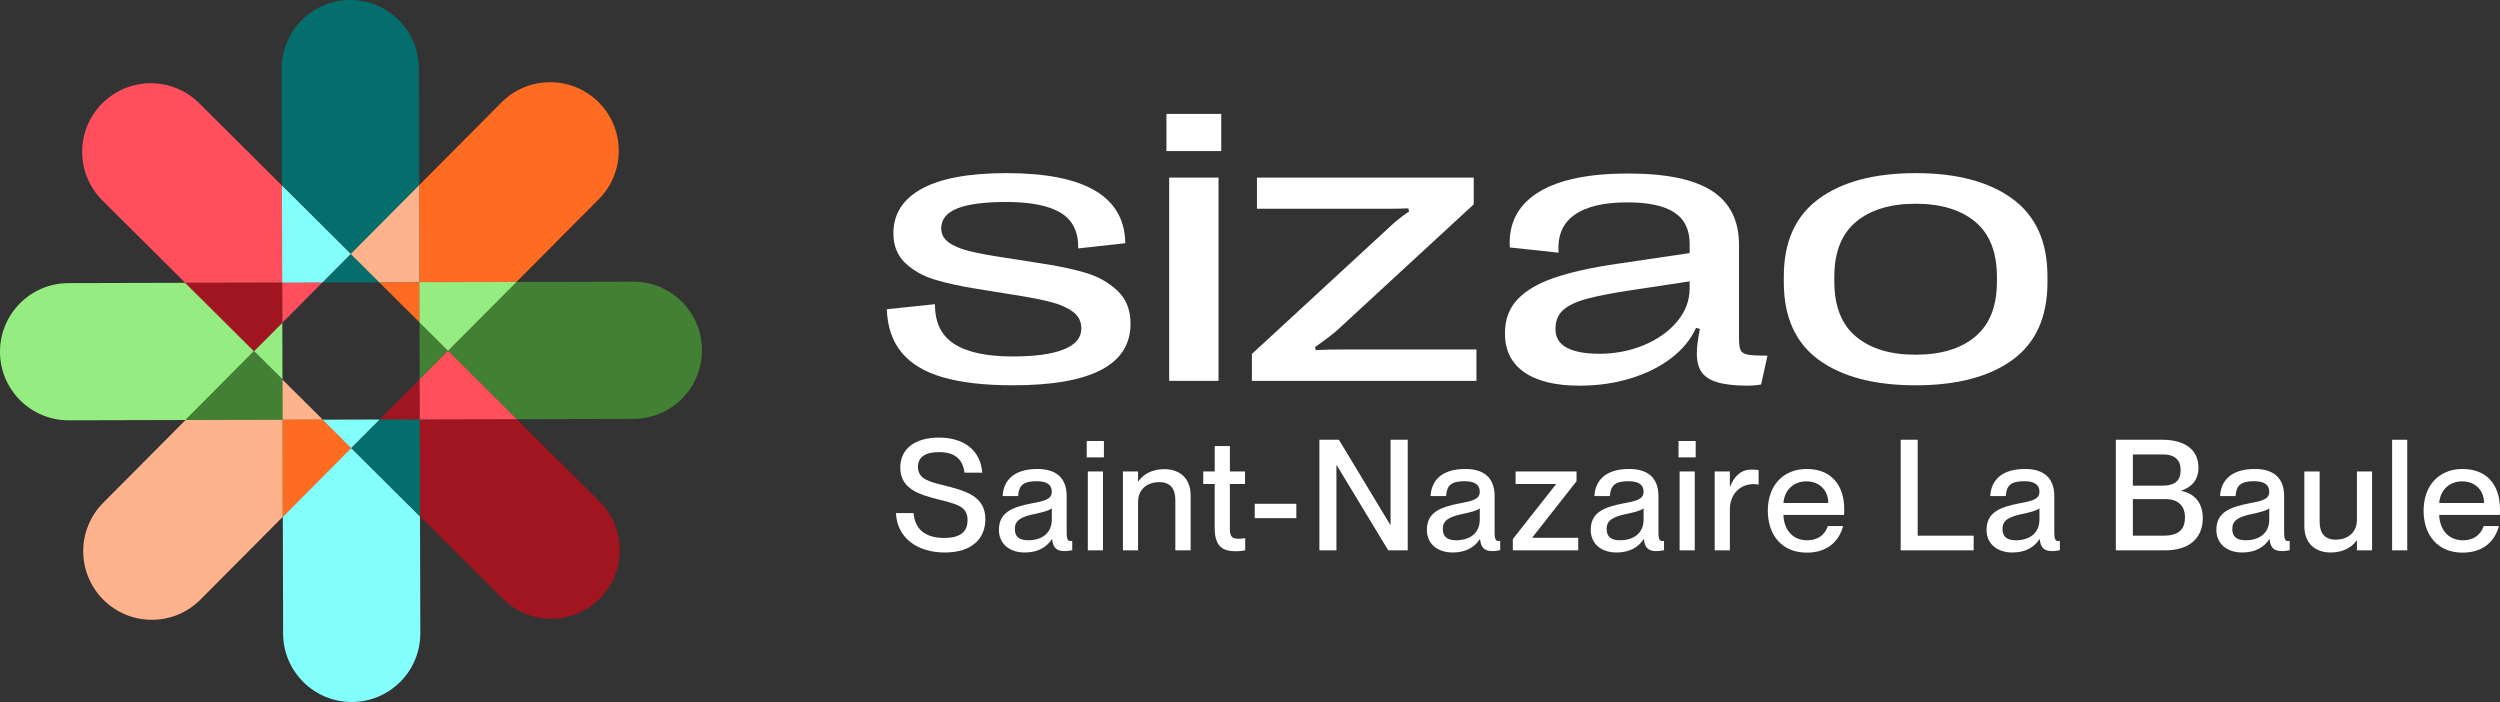 <?xml version="1.0" encoding="UTF-8"?> <svg xmlns="http://www.w3.org/2000/svg" id="Calque_1" data-name="Calque 1" viewBox="0 0 1920 539.12"><rect x="0" y="0" width="1920" height="539.12" fill="#333333" stroke="none"/><defs><style> .cls-1 { fill: #a11520; } .cls-2 { fill: #82fffc; } .cls-3 { fill: #95ed82; } .cls-4 { fill: #008cff; } .cls-5 { fill: #fff; } .cls-6 { fill: #046e6c; } .cls-7 { fill: #ffb38c; } .cls-8 { fill: #428034; } .cls-9 { fill: #ff6b21; } .cls-10 { fill: #ff4f5d; } </style></defs><g><path class="cls-3" d="M142.23,217.2l-89.67.23C23.45,217.51-.07,241.15,0,270.25c.07,29.1,23.72,52.63,52.82,52.55l89.68-.23,52.55-52.82-52.83-52.56Z"></path><polygon class="cls-3" points="216.82 247.9 195.08 269.75 216.93 291.49 216.82 247.9"></polygon><polygon class="cls-8" points="217.01 322.36 217.01 322.36 216.93 291.52 195.05 269.76 142.51 322.57 217.01 322.38 217.01 322.36"></polygon><polygon class="cls-3" points="195.07 269.74 195.06 269.74 216.82 247.87 216.74 217.01 142.23 217.2 195.05 269.76 195.07 269.74"></polygon><polygon class="cls-4" points="217.02 322.38 217.02 322.36 217.01 322.36 217.01 322.38 247.87 322.31 247.87 322.3 217.02 322.38"></polygon><rect class="cls-4" x="247.87" y="322.3" width="0" height="0"></rect><rect class="cls-4" x="216.93" y="291.52" width="0" height="0" transform="translate(-146.23 278.8) rotate(-51.34)"></rect><rect class="cls-4" x="216.93" y="291.53" width=".02" height="0"></rect><polygon class="cls-4" points="269.36 195.07 269.37 195.08 269.38 195.06 269.37 195.05 247.6 216.93 247.61 216.93 269.36 195.07"></polygon><polygon class="cls-4" points="269.37 195.08 269.36 195.07 247.61 216.93 247.63 216.93 269.37 195.08"></polygon><rect class="cls-4" x="216.82" y="247.87" width="0" height=".01"></rect><polygon class="cls-4" points="216.83 247.85 216.82 247.86 216.82 247.88 216.83 247.86 216.83 247.85"></polygon><rect class="cls-4" x="216.82" y="247.88" width="0" height=".02" transform="translate(-107.34 189.77) rotate(-38.66)"></rect><polygon class="cls-4" points="216.83 247.88 216.83 247.86 216.82 247.88 216.82 247.89 216.83 247.88"></polygon><polygon class="cls-4" points="217.02 322.36 217.02 322.38 247.87 322.3 247.85 322.29 217.02 322.36"></polygon><rect class="cls-4" x="247.86" y="322.28" width="0" height=".03" transform="translate(-155.98 275.19) rotate(-45.78)"></rect><rect class="cls-4" x="232.4" y="285.11" width="0" height="43.6" transform="translate(-149.08 255.19) rotate(-45.15)"></rect><polygon class="cls-4" points="322.09 216.74 322.09 216.76 322.11 216.76 322.11 216.74 291.25 216.82 291.25 216.82 322.09 216.74"></polygon><polygon class="cls-4" points="322.09 216.76 322.09 216.74 291.25 216.82 291.27 216.84 322.09 216.76"></polygon><rect class="cls-4" x="247.6" y="216.92" width="0" height=".01" transform="translate(-74.5 284.85) rotate(-53.13)"></rect><rect class="cls-4" x="247.61" y="216.93" width=".01" height="0"></rect><polygon class="cls-4" points="247.61 216.93 247.6 216.93 247.58 216.95 247.59 216.95 247.61 216.93"></polygon><polygon class="cls-4" points="216.83 247.86 247.59 216.95 247.58 216.95 216.83 247.85 216.83 247.86"></polygon><polygon class="cls-4" points="247.6 216.95 247.62 216.93 247.61 216.93 247.59 216.95 247.6 216.95"></polygon><polygon class="cls-4" points="247.59 216.95 216.83 247.86 216.83 247.88 247.6 216.95 247.59 216.95"></polygon><polygon class="cls-4" points="269.76 344.05 269.75 344.04 269.74 344.06 269.75 344.07 291.53 322.19 291.51 322.19 269.76 344.05"></polygon><rect class="cls-4" x="247.87" y="322.3" width=".03" height="0" transform="translate(-143.81 213.19) rotate(-36.87)"></rect><rect class="cls-4" x="216.93" y="291.49" width="0" height=".03"></rect><polygon class="cls-4" points="216.95 291.51 216.93 291.5 216.93 291.52 216.95 291.54 216.95 291.51"></polygon><polygon class="cls-4" points="269.75 344.04 269.76 344.05 291.51 322.19 291.49 322.19 269.75 344.04"></polygon><polygon class="cls-4" points="322.38 322.09 322.36 322.09 322.36 322.11 322.38 322.11 322.31 291.26 322.3 291.26 322.38 322.09"></polygon><rect class="cls-4" x="322.3" y="291.24" width="0" height=".01"></rect><polygon class="cls-4" points="291.51 322.19 291.53 322.19 291.55 322.17 291.53 322.17 291.51 322.19"></polygon><polygon class="cls-4" points="247.88 322.29 247.85 322.29 247.87 322.3 247.9 322.3 247.88 322.29"></polygon><polygon class="cls-4" points="322.36 322.09 322.38 322.09 322.3 291.26 322.28 291.28 322.36 322.09"></polygon><polygon class="cls-4" points="322.28 291.28 322.3 291.26 322.3 291.25 322.28 291.26 322.28 291.28"></polygon><polygon class="cls-4" points="322.28 291.26 291.53 322.17 291.55 322.17 322.28 291.28 322.28 291.26"></polygon><polygon class="cls-4" points="216.95 291.54 247.85 322.29 247.88 322.29 216.95 291.51 216.95 291.54"></polygon><polygon class="cls-4" points="322.19 247.61 344.05 269.36 344.04 269.37 344.05 269.38 344.07 269.37 322.19 247.61 322.19 247.61"></polygon><rect class="cls-4" x="322.19" y="247.6" width="0" height="0" transform="translate(-72.43 344.52) rotate(-51.34)"></rect><rect class="cls-4" x="322.3" y="291.22" width="0" height=".02" transform="translate(-111.3 265.16) rotate(-38.66)"></rect><polygon class="cls-4" points="291.51 322.17 291.49 322.19 291.51 322.19 291.53 322.17 291.51 322.17"></polygon><polygon class="cls-4" points="344.04 269.37 344.05 269.36 322.19 247.61 322.19 247.63 344.04 269.37"></polygon><rect class="cls-4" x="322.18" y="247.62" width=".02" height="0" transform="translate(-72.44 344.52) rotate(-51.34)"></rect><rect class="cls-4" x="322.25" y="247.63" width="0" height="43.59" transform="translate(-.69 .83) rotate(-.15)"></rect><rect class="cls-4" x="322.17" y="247.59" width=".03" height="0"></rect><polygon class="cls-4" points="322.28 291.24 322.28 291.26 322.3 291.25 322.3 291.22 322.28 291.24"></polygon><rect class="cls-4" x="291.26" y="216.81" width="0" height=".03" transform="translate(-69.14 261.09) rotate(-43.67)"></rect><rect class="cls-4" x="306.72" y="210.42" width="0" height="43.59" transform="translate(-74.23 285.88) rotate(-45.15)"></rect><polygon class="cls-4" points="291.53 322.17 322.28 291.26 322.28 291.24 291.51 322.17 291.53 322.17"></polygon><polygon class="cls-4" points="322.17 247.61 322.19 247.63 322.19 247.61 322.17 247.59 322.17 247.61"></polygon><rect class="cls-4" x="247.62" y="216.87" width="43.6" height="0" transform="translate(-.56 .69) rotate(-.15)"></rect><polygon class="cls-4" points="322.28 291.24 322.3 291.22 322.19 247.63 322.17 247.61 322.28 291.24"></polygon><polygon class="cls-4" points="291.24 216.84 291.27 216.84 291.25 216.82 291.22 216.82 291.24 216.84"></polygon><polygon class="cls-4" points="322.17 247.59 291.27 216.84 291.24 216.84 322.17 247.61 322.17 247.59"></polygon><polygon class="cls-4" points="291.22 216.82 247.62 216.93 247.6 216.95 291.24 216.84 291.22 216.82"></polygon><path class="cls-10" d="M216.55,142.5l-63.58-63.25c-20.63-20.52-53.99-20.44-74.51.19h0c-20.52,20.63-20.44,53.99.19,74.51l63.57,63.25,74.51-.19-.19-74.51Z"></path><polygon class="cls-10" points="216.75 217.01 216.75 217.01 247.6 216.93 269.37 195.05 216.55 142.5 216.74 217.01 216.75 217.01"></polygon><polygon class="cls-10" points="247.58 216.95 216.75 217.03 216.83 247.85 247.58 216.95"></polygon><path class="cls-6" d="M321.92,142.23l-.23-89.67C321.62,23.45,297.97-.08,268.87,0c-29.1.08-52.63,23.72-52.55,52.82l.23,89.68,52.82,52.55,52.56-52.83Z"></path><polygon class="cls-6" points="269.38 195.06 269.38 195.06 291.25 216.82 322.11 216.74 321.92 142.23 269.37 195.05 269.38 195.06"></polygon><polygon class="cls-6" points="291.22 216.82 269.37 195.08 247.63 216.93 291.22 216.82"></polygon><polygon class="cls-2" points="216.75 217.01 216.75 217.01 247.6 216.93 269.37 195.05 216.55 142.5 216.74 217.01 216.75 217.01"></polygon><path class="cls-9" d="M396.62,216.55l63.25-63.58c20.52-20.63,20.44-53.99-.19-74.51h0c-20.63-20.52-53.99-20.44-74.51.19l-63.25,63.57.19,74.51,74.51-.19Z"></path><polygon class="cls-9" points="322.11 216.76 322.11 216.76 322.19 247.61 344.07 269.37 396.62 216.55 322.11 216.74 322.11 216.76"></polygon><polygon class="cls-9" points="322.17 247.58 322.09 216.76 291.27 216.84 322.17 247.58"></polygon><polygon class="cls-7" points="269.38 195.06 269.38 195.06 291.25 216.82 322.11 216.74 321.92 142.23 269.37 195.05 269.38 195.06"></polygon><path class="cls-8" d="M486.3,216.32l-89.68.23-52.55,52.82,52.82,52.55,89.67-.23c29.1-.07,52.63-23.72,52.55-52.82-.07-29.1-23.72-52.63-52.82-52.55Z"></path><polygon class="cls-8" points="344.05 269.38 344.06 269.39 322.31 291.26 322.38 322.11 396.89 321.92 344.07 269.37 344.05 269.38"></polygon><polygon class="cls-8" points="322.31 291.22 344.04 269.37 322.19 247.63 322.31 291.22"></polygon><polygon class="cls-3" points="322.11 216.76 322.11 216.76 322.19 247.61 344.07 269.37 396.62 216.55 322.11 216.74 322.11 216.76"></polygon><path class="cls-1" d="M322.58,396.62l63.57,63.24c20.63,20.52,53.99,20.44,74.51-.19h0c20.52-20.63,20.44-53.99-.19-74.51l-63.57-63.25-74.51.19.19,74.51Z"></path><polygon class="cls-1" points="322.36 322.11 322.36 322.11 291.53 322.19 269.75 344.07 322.58 396.62 322.38 322.11 322.36 322.11"></polygon><polygon class="cls-1" points="291.55 322.17 322.36 322.09 322.28 291.28 291.55 322.17"></polygon><polygon class="cls-10" points="344.05 269.38 344.06 269.39 322.31 291.26 322.38 322.11 396.89 321.92 344.07 269.37 344.05 269.38"></polygon><path class="cls-2" d="M217.2,396.9l.23,89.67c.07,29.1,23.72,52.63,52.82,52.55,29.1-.07,52.63-23.72,52.55-52.82l-.23-89.68-52.82-52.55-52.55,52.82Z"></path><polygon class="cls-2" points="269.74 344.06 269.74 344.06 247.87 322.31 217.01 322.38 217.2 396.9 269.75 344.07 269.74 344.06"></polygon><polygon class="cls-6" points="322.36 322.11 322.36 322.11 291.53 322.19 269.75 344.07 322.58 396.62 322.38 322.11 322.36 322.11"></polygon><path class="cls-7" d="M142.51,322.57l-63.25,63.58c-20.52,20.63-20.44,53.99.19,74.51h0c20.63,20.52,53.99,20.44,74.51-.19l63.25-63.58-.19-74.51-74.51.19Z"></path><polygon class="cls-7" points="216.95 291.54 217.02 322.36 247.85 322.29 216.95 291.54"></polygon><polygon class="cls-9" points="269.74 344.06 269.74 344.06 247.87 322.31 217.01 322.38 217.2 396.9 269.75 344.07 269.74 344.06"></polygon><polygon class="cls-1" points="195.07 269.74 195.06 269.74 216.82 247.87 216.74 217.01 142.23 217.2 195.05 269.76 195.07 269.74"></polygon><polygon class="cls-2" points="247.9 322.31 269.75 344.04 291.49 322.19 247.9 322.31"></polygon></g><g><g><path class="cls-5" d="M724.31,289.82c-14.07-4.06-24.68-10.41-31.81-19.03-7.14-8.62-10.95-19.72-11.45-33.3l37.02-3.87c-.1,13.97,4.84,24.16,14.8,30.55,9.96,6.39,24.95,9.59,44.97,9.59,17.15,0,30.2-1.81,39.18-5.43,8.97-3.62,13.45-8.94,13.45-15.98,0-5.35-2.1-9.61-6.31-12.79-4.22-3.17-9.79-5.67-16.73-7.51-6.94-1.83-16.4-3.69-28.39-5.57l-29.44-4.76c-12.39-1.98-23.04-4.34-31.96-7.06-8.92-2.73-16.4-6.96-22.45-12.71-6.05-5.75-9.07-13.33-9.07-22.75,0-14.87,7.28-26.29,21.85-34.27,14.57-7.98,36.22-11.97,64.97-11.97,60.36,0,90.78,17.94,91.28,53.82l-36.13,4.01c.2-12.69-4.29-21.8-13.45-27.35-9.17-5.55-23.12-8.33-41.85-8.33-16.65,0-29.14,1.64-37.46,4.91-8.33,3.27-12.49,8.42-12.49,15.46,0,4.26,1.86,7.78,5.58,10.56,3.72,2.78,8.92,5,15.61,6.69,6.69,1.68,15.63,3.37,26.83,5.05l29.44,4.61c13.08,1.98,24.33,4.39,33.75,7.21s17.47,7.38,24.16,13.68c6.69,6.29,10.03,14.74,10.03,25.35,0,31.52-30.13,47.27-90.39,47.27-21.61,0-39.45-2.03-53.52-6.1Z"></path><path class="cls-5" d="M937.91,116.03h-42.07v-28.54h42.07v28.54ZM935.83,292.49h-37.91v-156.1h37.91v156.1Z"></path><path class="cls-5" d="M961.46,292.49v-20.66l106.59-98.27c3.47-3.37,8.18-7.09,14.12-11.15l-.59-2.38c-4.46.2-10.36.3-17.69.3h-98.56v-23.93h166.5v20.52l-104.96,96.78c-3.37,2.97-9.02,7.28-16.95,12.93l.59,2.23c5.95-.3,13.03-.45,21.26-.45h102.13v24.08h-172.45Z"></path><path class="cls-5" d="M1170.62,285.88c-9.86-6.89-14.79-16.77-14.79-29.66v-.59c0-10.21,3.14-18.71,9.44-25.5,6.29-6.79,15.63-12.34,28.03-16.65,12.39-4.31,28.39-7.9,48.02-10.78l56.34-8.33v-6.99c0-11-3.94-19.08-11.82-24.23-7.88-5.15-19.9-7.73-36.05-7.73-18.04,0-31.6,3.22-40.66,9.66-9.07,6.44-13.1,16.11-12.11,28.99l-37.46-4.01-.15-3.42c0-17.24,7.73-30.45,23.19-39.62,15.46-9.17,38-13.75,67.64-13.75s50.76,4.46,64.59,13.38c13.83,8.92,20.74,22.8,20.74,41.63v72.1c0,4.16.45,7.09,1.34,8.77.89,1.68,2.75,2.78,5.57,3.27,2.82.5,7.81.74,14.95.74l-4.91,22.15c-3.57.59-7.34.89-11.3.89-9.51-.1-17.03-.99-22.53-2.68-5.5-1.68-9.46-4.29-11.89-7.8-2.43-3.52-3.64-8.25-3.64-14.2,0-4.86.79-11.15,2.38-18.88l-2.97-.89c-3.96,8.82-10.31,16.58-19.03,23.27-8.72,6.69-19.18,11.89-31.37,15.61-12.19,3.72-25.22,5.57-39.1,5.57-18.43,0-32.59-3.45-42.45-10.33ZM1262.27,265.14c10.6-4.36,19.15-10.38,25.64-18.06,6.49-7.68,9.74-16.28,9.74-25.79v-5.2l-43.26,6.54c-15.46,2.28-27.35,4.56-35.68,6.84s-14.42,5.18-18.29,8.7c-3.87,3.52-5.8,8.25-5.8,14.2v.59c0,6.24,2.87,10.93,8.62,14.05,5.74,3.12,14.17,4.68,25.27,4.68,11.89,0,23.14-2.18,33.75-6.54Z"></path><path class="cls-5" d="M1396.8,276.36c-17.89-13.03-26.83-32.93-26.83-59.69v-4.46c0-26.56,8.97-46.41,26.91-59.54,17.94-13.13,42.72-19.7,74.33-19.7s56.39,6.57,74.33,19.7c17.94,13.13,26.91,32.98,26.91,59.54v4.46c0,26.76-8.94,46.66-26.83,59.69-17.89,13.03-42.69,19.55-74.41,19.55s-56.52-6.52-74.41-19.55ZM1516.99,258.52c11.1-9.27,16.65-23.36,16.65-42.29v-3.57c0-18.93-5.55-33.03-16.65-42.29-11.1-9.27-26.36-13.9-45.79-13.9s-34.69,4.63-45.79,13.9c-11.1,9.27-16.65,23.36-16.65,42.29v3.57c0,18.93,5.55,33.03,16.65,42.29,11.1,9.27,26.36,13.9,45.79,13.9s34.69-4.63,45.79-13.9Z"></path></g><g><path class="cls-5" d="M756.74,398.78c0,14.61-9.98,25.54-31.12,25.54s-36.7-11.16-37.53-30.29h13.54c.95,11.4,7.72,19.12,23.64,19.12,13.54,0,17.82-5.94,17.82-13.66,0-10.81-8.31-12.35-23.76-16.27-13.3-3.45-27.91-7.84-27.91-23.99,0-14.73,11.4-23.16,29.7-23.16,19.36,0,31.95,9.86,33.26,26.96h-13.66c-1.31-10.21-7.13-15.8-19.6-15.8-10.57,0-16.15,3.92-16.15,11.28,0,9.5,9.03,11.52,19.96,14.25,16.39,4.16,31.83,8.08,31.83,26.01Z"></path><path class="cls-5" d="M767.17,406.98c0-13.54,10.22-17.46,25.3-20.43,9.5-1.78,15.32-2.97,15.32-8.91,0-4.39-2.61-8.08-11.52-8.08-10.57,0-13.78,3.33-14.37,11.4h-11.88c.6-11.64,8.2-20.79,26.73-20.79,12.47,0,22.45,5.23,22.45,20.91v27.79c0,4.39.59,6.65,2.85,6.65.36,0,.71,0,1.43-.12v7.13c-2.02.47-4.04.71-5.94.71-5.7,0-8.91-2.26-9.5-9.15h-.24c-4.04,6.3-10.93,10.22-20.79,10.22-12.11,0-19.84-7.01-19.84-17.34ZM807.79,399.02v-8.67c-1.9,1.78-7.13,3.09-13.31,4.39-10.69,2.26-15.08,5.11-15.08,11.4,0,5.7,2.97,8.79,10.22,8.79,10.45,0,18.17-5.35,18.17-15.92Z"></path><path class="cls-5" d="M847.8,338.68v12.59h-13.19v-12.59h13.19ZM847.09,362.08v60.58h-11.64v-60.58h11.64Z"></path><path class="cls-5" d="M862.39,362.08h11.64v7.6h.24c3.21-4.63,9.5-9.38,19.96-9.38,11.17,0,20.19,6.41,20.19,20.31v42.05h-11.76v-38.84c0-8.08-3.57-13.54-12.23-13.54-9.98,0-16.39,6.06-16.39,15.2v37.18h-11.64v-60.58Z"></path><path class="cls-5" d="M932.9,362.08v-19.48h11.64v19.48h11.64v9.62h-11.64v34.21c0,6.41,1.78,7.84,6.77,7.84,1.9,0,2.85-.12,4.99-.48v9.38c-3.09.59-4.87.71-7.49.71-9.86,0-15.92-3.8-15.92-17.82v-33.85h-8.79v-9.62h8.79Z"></path><path class="cls-5" d="M995.59,386.9v11.05h-31.95v-11.05h31.95Z"></path><path class="cls-5" d="M1013.31,337.73h14.97l39.43,65.33h.24v-65.33h13.18v84.93h-14.96l-39.55-65.33h-.24v65.33h-13.07v-84.93Z"></path><path class="cls-5" d="M1095.84,406.98c0-13.54,10.22-17.46,25.3-20.43,9.5-1.78,15.32-2.97,15.32-8.91,0-4.39-2.61-8.08-11.52-8.08-10.57,0-13.78,3.33-14.37,11.4h-11.88c.6-11.64,8.2-20.79,26.73-20.79,12.47,0,22.45,5.23,22.45,20.91v27.79c0,4.39.59,6.65,2.85,6.65.36,0,.71,0,1.43-.12v7.13c-2.02.47-4.04.71-5.94.71-5.7,0-8.91-2.26-9.5-9.15h-.24c-4.04,6.3-10.93,10.22-20.79,10.22-12.11,0-19.84-7.01-19.84-17.34ZM1136.47,399.02v-8.67c-1.9,1.78-7.13,3.09-13.31,4.39-10.69,2.26-15.08,5.11-15.08,11.4,0,5.7,2.97,8.79,10.22,8.79,10.45,0,18.17-5.35,18.17-15.92Z"></path><path class="cls-5" d="M1194.98,371.94v-.24h-31v-9.62h46.8v7.48l-33.97,43.24v.24h35.28v9.62h-50.24v-8.67l33.14-42.05Z"></path><path class="cls-5" d="M1221.66,406.98c0-13.54,10.22-17.46,25.3-20.43,9.5-1.78,15.32-2.97,15.32-8.91,0-4.39-2.61-8.08-11.52-8.08-10.57,0-13.78,3.33-14.37,11.4h-11.88c.6-11.64,8.2-20.79,26.73-20.79,12.47,0,22.45,5.23,22.45,20.91v27.79c0,4.39.59,6.65,2.85,6.65.36,0,.71,0,1.43-.12v7.13c-2.02.47-4.04.71-5.94.71-5.7,0-8.91-2.26-9.5-9.15h-.24c-4.04,6.3-10.93,10.22-20.79,10.22-12.11,0-19.84-7.01-19.84-17.34ZM1262.28,399.02v-8.67c-1.9,1.78-7.13,3.09-13.31,4.39-10.69,2.26-15.08,5.11-15.08,11.4,0,5.7,2.97,8.79,10.22,8.79,10.45,0,18.17-5.35,18.17-15.92Z"></path><path class="cls-5" d="M1302.29,338.68v12.59h-13.19v-12.59h13.19ZM1301.58,362.08v60.58h-11.64v-60.58h11.64Z"></path><path class="cls-5" d="M1328.53,362.08v11.52h.24c3.09-7.6,8.08-12.95,16.27-12.95,2.14,0,3.8.12,5.58.36v11.16c-1.55-.24-2.61-.36-3.92-.36-10.57,0-18.17,7.96-18.17,19.48v31.36h-11.64v-60.58h11.64Z"></path><path class="cls-5" d="M1357.68,392.25c0-19,11.4-32.07,29.93-32.07s28.74,12.11,28.74,30.88c0,1.66,0,3.44-.12,4.39h-46.56c.24,10.21,6.18,19.48,18.17,19.48,10.69,0,14.73-6.89,15.92-10.93h11.76c-3.09,11.64-12,20.43-27.91,20.43-19.24,0-29.93-13.66-29.93-32.19ZM1369.68,386.31h34.45c0-9.5-6.53-16.63-16.87-16.63-9.74,0-16.87,6.65-17.58,16.63Z"></path><path class="cls-5" d="M1472.78,337.73v73.64h43v11.28h-56.06v-84.93h13.07Z"></path><path class="cls-5" d="M1525.67,406.98c0-13.54,10.22-17.46,25.3-20.43,9.5-1.78,15.32-2.97,15.32-8.91,0-4.39-2.61-8.08-11.52-8.08-10.57,0-13.78,3.33-14.37,11.4h-11.88c.6-11.64,8.2-20.79,26.73-20.79,12.47,0,22.45,5.23,22.45,20.91v27.79c0,4.39.59,6.65,2.85,6.65.36,0,.71,0,1.43-.12v7.13c-2.02.47-4.04.71-5.94.71-5.7,0-8.91-2.26-9.5-9.15h-.24c-4.04,6.3-10.93,10.22-20.79,10.22-12.11,0-19.84-7.01-19.84-17.34ZM1566.3,399.02v-8.67c-1.9,1.78-7.13,3.09-13.31,4.39-10.69,2.26-15.08,5.11-15.08,11.4,0,5.7,2.97,8.79,10.22,8.79,10.45,0,18.17-5.35,18.17-15.92Z"></path><path class="cls-5" d="M1624.98,337.73h35.75c17.46,0,27.68,7.84,27.68,21.38,0,10.45-6.18,15.32-13.19,17.7v.24c8.91,1.54,16.51,8.08,16.51,20.79,0,16.27-11.28,24.82-28.86,24.82h-37.89v-84.93ZM1660.37,373.01c10.69,0,14.37-4.39,14.37-12s-4.51-12-13.42-12h-23.28v23.99h22.33ZM1661.92,411.37c12.59,0,16.15-6.06,16.15-14.01,0-8.91-5.46-14.02-14.37-14.02h-25.66v28.03h23.88Z"></path><path class="cls-5" d="M1702.17,406.98c0-13.54,10.22-17.46,25.3-20.43,9.5-1.78,15.32-2.97,15.32-8.91,0-4.39-2.61-8.08-11.52-8.08-10.57,0-13.78,3.33-14.37,11.4h-11.88c.6-11.64,8.2-20.79,26.73-20.79,12.47,0,22.45,5.23,22.45,20.91v27.79c0,4.39.59,6.65,2.85,6.65.36,0,.71,0,1.43-.12v7.13c-2.02.47-4.04.71-5.94.71-5.7,0-8.91-2.26-9.5-9.15h-.24c-4.04,6.3-10.93,10.22-20.79,10.22-12.11,0-19.84-7.01-19.84-17.34ZM1742.79,399.02v-8.67c-1.9,1.78-7.13,3.09-13.31,4.39-10.69,2.26-15.08,5.11-15.08,11.4,0,5.7,2.97,8.79,10.22,8.79,10.45,0,18.17-5.35,18.17-15.92Z"></path><path class="cls-5" d="M1793.73,414.46c9.98,0,16.39-6.06,16.39-15.2v-37.18h11.64v60.58h-11.64v-7.6h-.24c-3.21,4.63-9.5,9.26-19.96,9.26-11.17,0-20.19-6.41-20.19-20.31v-41.93h11.76v38.72c0,8.2,3.56,13.66,12.23,13.66Z"></path><path class="cls-5" d="M1848.78,337.73v84.93h-11.64v-84.93h11.64Z"></path><path class="cls-5" d="M1861.32,392.25c0-19,11.4-32.07,29.93-32.07s28.74,12.11,28.74,30.88c0,1.66,0,3.44-.12,4.39h-46.56c.24,10.21,6.18,19.48,18.17,19.48,10.69,0,14.73-6.89,15.92-10.93h11.76c-3.09,11.64-12,20.43-27.91,20.43-19.24,0-29.93-13.66-29.93-32.19ZM1873.32,386.31h34.45c0-9.5-6.53-16.63-16.87-16.63-9.74,0-16.87,6.65-17.58,16.63Z"></path></g></g></svg> 